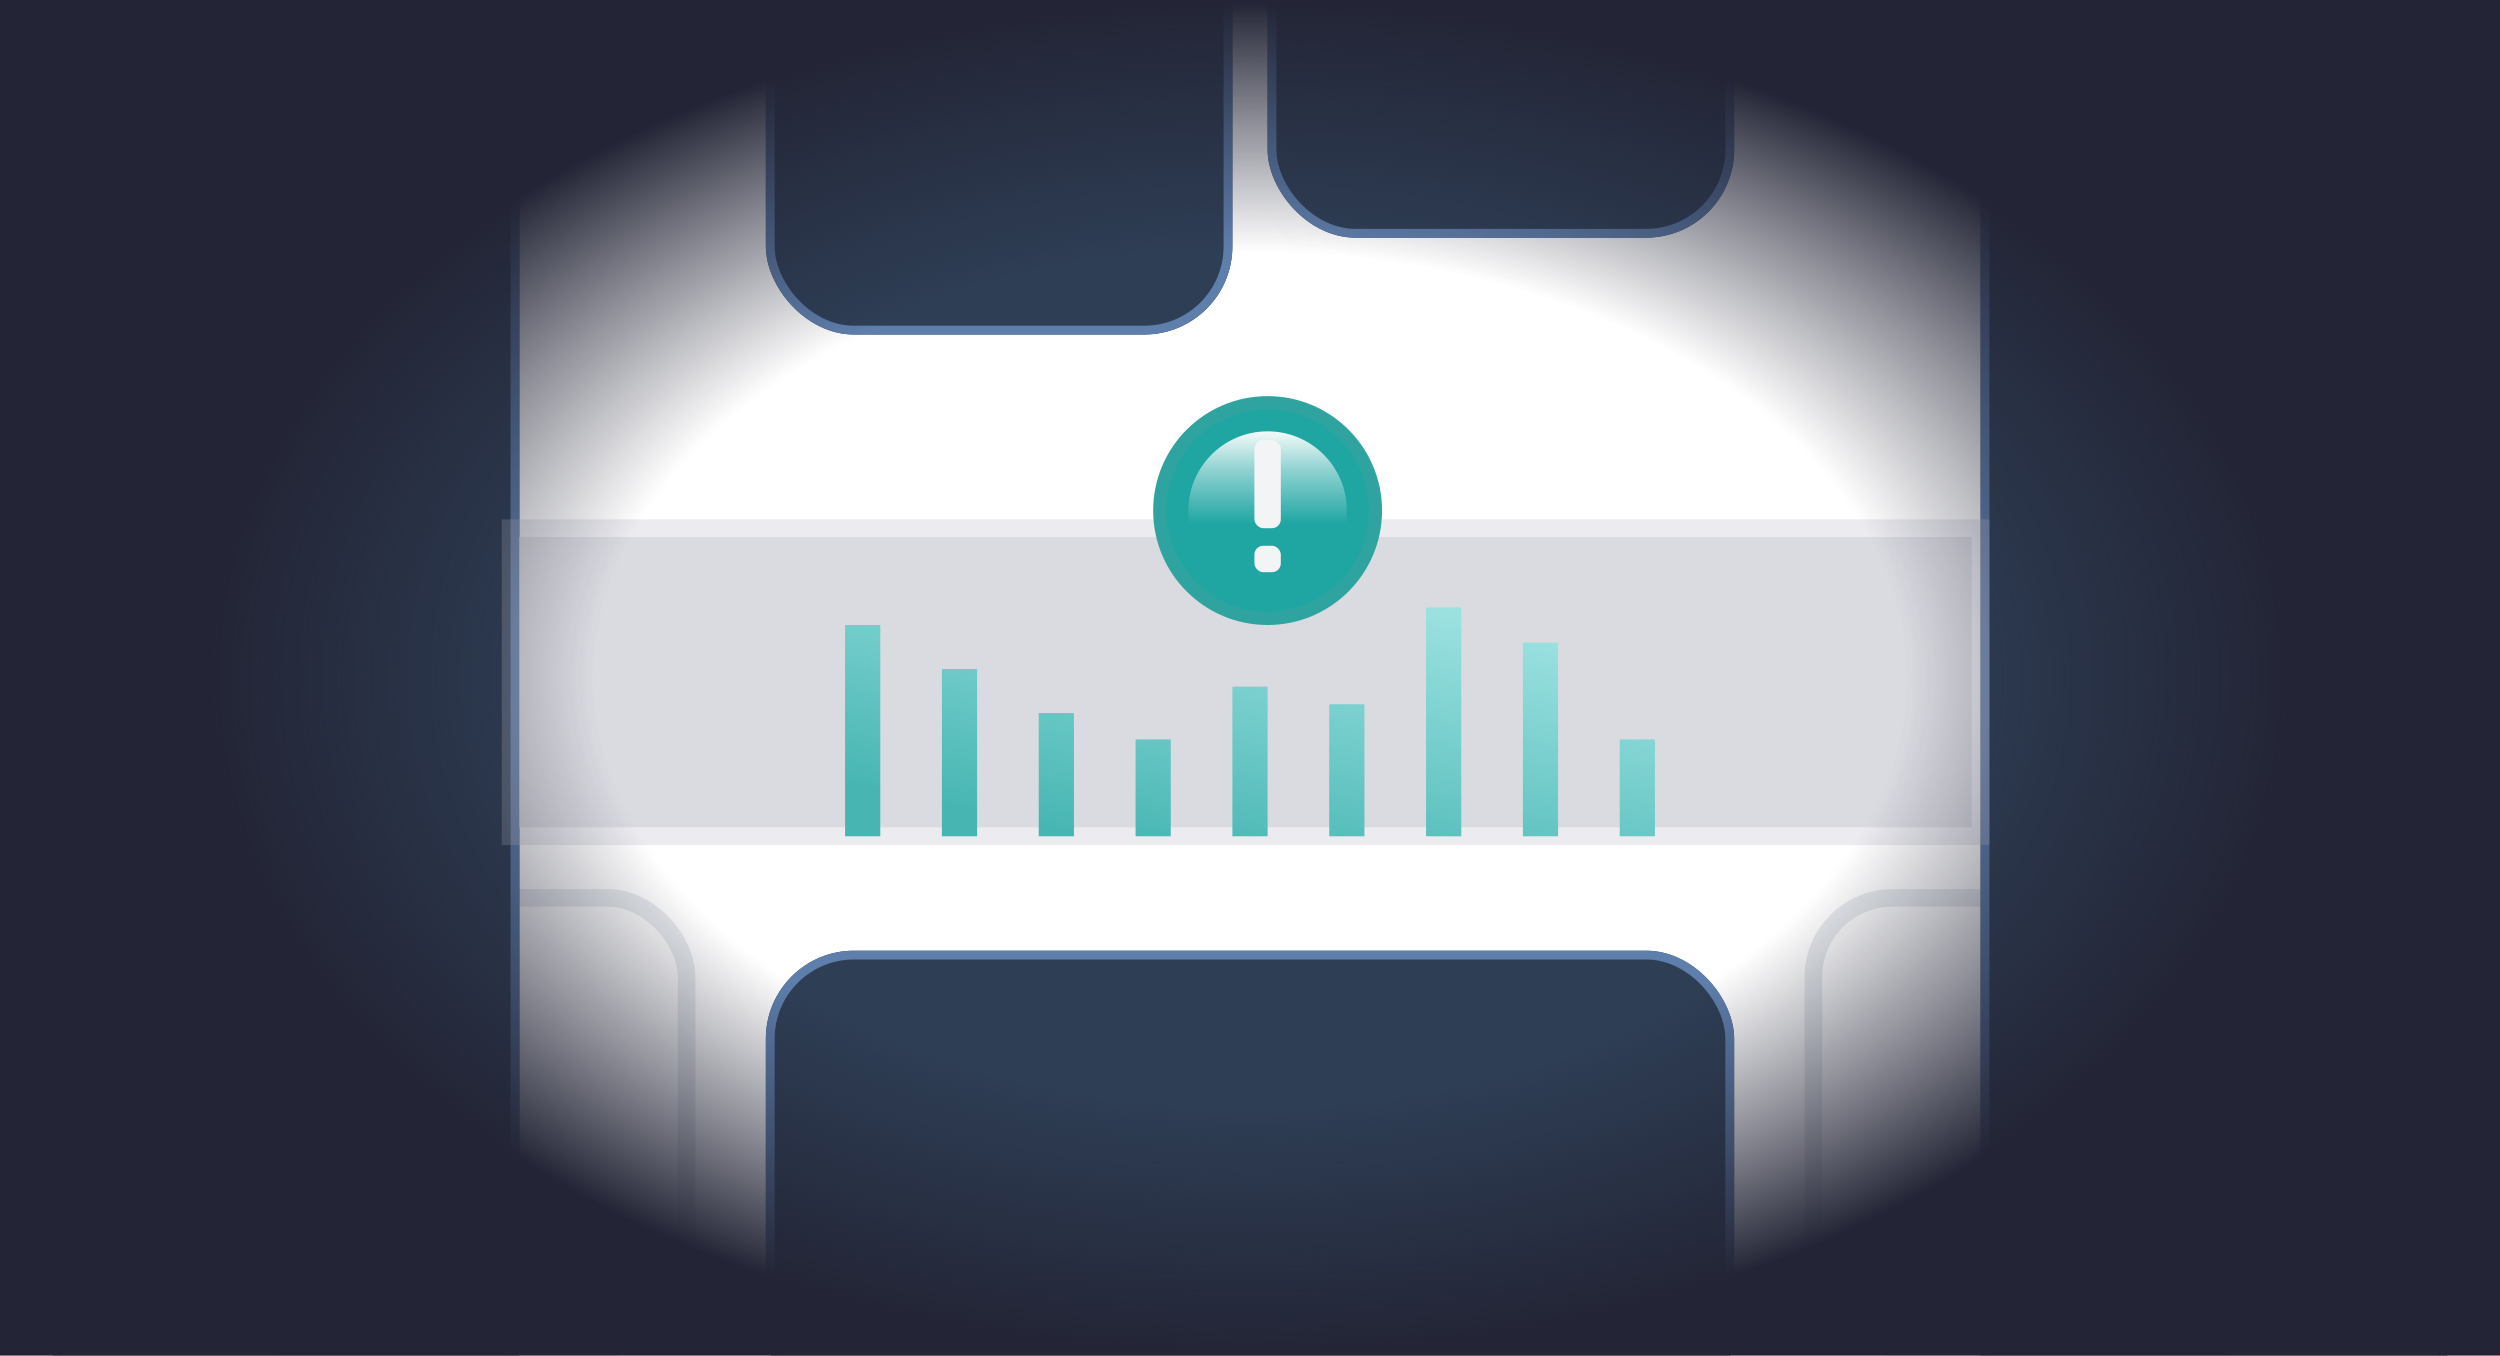 <svg xmlns="http://www.w3.org/2000/svg" width="284" height="154" viewBox="0 0 284 154" fill="none"><g clip-path="url(#clip0_122_1892)"><rect opacity="0.5" x="23" y="102" width="55" height="51" rx="9" stroke="#D1D6DC" stroke-width="2"></rect><rect opacity="0.5" x="206" y="102" width="55" height="51" rx="9" stroke="#D1D6DC" stroke-width="2"></rect><g filter="url(#filter0_d_122_1892)"><rect x="6" y="-28" width="53" height="210" rx="10" fill="#2E3E55"></rect><rect x="6.5" y="-27.5" width="52" height="209" rx="9.5" stroke="#5E7EAB"></rect></g><g filter="url(#filter1_d_122_1892)"><rect x="225" y="-28" width="53" height="210" rx="10" fill="#2E3E55"></rect><rect x="225.5" y="-27.5" width="52" height="209" rx="9.5" stroke="#5E7EAB"></rect></g><rect x="59" y="61" width="165" height="33" fill="#DADBE1"></rect><rect x="58" y="60" width="167" height="35" stroke="#BEC0CE" stroke-opacity="0.32" stroke-width="2"></rect><circle cx="144" cy="58" r="12.25" fill="#1FA6A3" stroke="#2FA3A0" stroke-width="1.5"></circle><g filter="url(#filter2_f_122_1892)"><circle cx="144" cy="58" r="9" fill="url(#paint0_linear_122_1892)"></circle></g><g filter="url(#filter3_d_122_1892)"><rect x="87" y="-15" width="53" height="53" rx="10" fill="#2E3E55"></rect><rect x="87.5" y="-14.5" width="52" height="52" rx="9.5" stroke="#5E7EAB"></rect></g><g filter="url(#filter4_d_122_1892)"><rect x="144" y="-26" width="53" height="53" rx="10" fill="#2E3E55"></rect><rect x="144.5" y="-25.5" width="52" height="52" rx="9.5" stroke="#5E7EAB"></rect></g><g filter="url(#filter5_d_122_1892)"><rect x="87" y="108" width="110" height="53" rx="10" fill="#2E3E55"></rect><rect x="87.5" y="108.5" width="109" height="52" rx="9.5" stroke="#5E7EAB"></rect></g><path fill-rule="evenodd" clip-rule="evenodd" d="M166 69H162V95H166V69ZM96 71H100V95H96V71ZM107 76H111V95H107V76ZM122 81H118V95H122V81ZM129 84H133V95H129V84ZM144 78H140V95H144V78ZM151 80H155V95H151V80ZM173 73H177V95H173V73ZM188 84H184V95H188V84Z" fill="url(#paint1_linear_122_1892)"></path><rect width="284" height="154" fill="url(#paint2_radial_122_1892)"></rect><rect x="142.5" y="50" width="3" height="10" rx="1" fill="#F3F4F6"></rect><rect x="142.5" y="62" width="3" height="3" rx="1" fill="#F3F4F6"></rect></g><defs><filter id="filter0_d_122_1892" x="0" y="-32" width="65" height="222" filterUnits="userSpaceOnUse" color-interpolation-filters="sRGB"><feGaussianBlur stdDeviation="3"></feGaussianBlur></filter><filter id="filter1_d_122_1892" x="219" y="-32" width="65" height="222" filterUnits="userSpaceOnUse" color-interpolation-filters="sRGB"><feGaussianBlur stdDeviation="3"></feGaussianBlur></filter><filter id="filter2_f_122_1892" x="132.5" y="46.5" width="23" height="23" filterUnits="userSpaceOnUse" color-interpolation-filters="sRGB"><feGaussianBlur stdDeviation="1.25"></feGaussianBlur></filter><filter id="filter3_d_122_1892" x="81" y="-19" width="65" height="65" filterUnits="userSpaceOnUse" color-interpolation-filters="sRGB"><feGaussianBlur stdDeviation="3"></feGaussianBlur></filter><filter id="filter4_d_122_1892" x="138" y="-30" width="65" height="65" filterUnits="userSpaceOnUse" color-interpolation-filters="sRGB"><feGaussianBlur stdDeviation="3"></feGaussianBlur></filter><filter id="filter5_d_122_1892" x="81" y="104" width="122" height="65" filterUnits="userSpaceOnUse" color-interpolation-filters="sRGB"><feGaussianBlur stdDeviation="3"></feGaussianBlur></filter><linearGradient id="paint0_linear_122_1892" x1="144" y1="48.5" x2="144" y2="59.5" gradientUnits="userSpaceOnUse"><stop stop-color="white"></stop><stop offset="0.432" stop-color="white" stop-opacity="0.51"></stop><stop offset="1" stop-color="white" stop-opacity="0"></stop></linearGradient><linearGradient id="paint1_linear_122_1892" x1="134.5" y1="97.5" x2="142" y2="64" gradientUnits="userSpaceOnUse"><stop stop-color="#47B6B3"></stop><stop offset="1" stop-color="#9DE2E1"></stop></linearGradient><radialGradient id="paint2_radial_122_1892" cx="0" cy="0" r="1" gradientUnits="userSpaceOnUse" gradientTransform="translate(142 77) rotate(90) scale(77 117.929)"><stop stop-color="#232536" stop-opacity="0"></stop><stop offset="0.63" stop-color="#232536" stop-opacity="0"></stop><stop offset="1" stop-color="#232536"></stop></radialGradient><clipPath id="clip0_122_1892"><rect width="284" height="154" fill="white"></rect></clipPath></defs></svg>